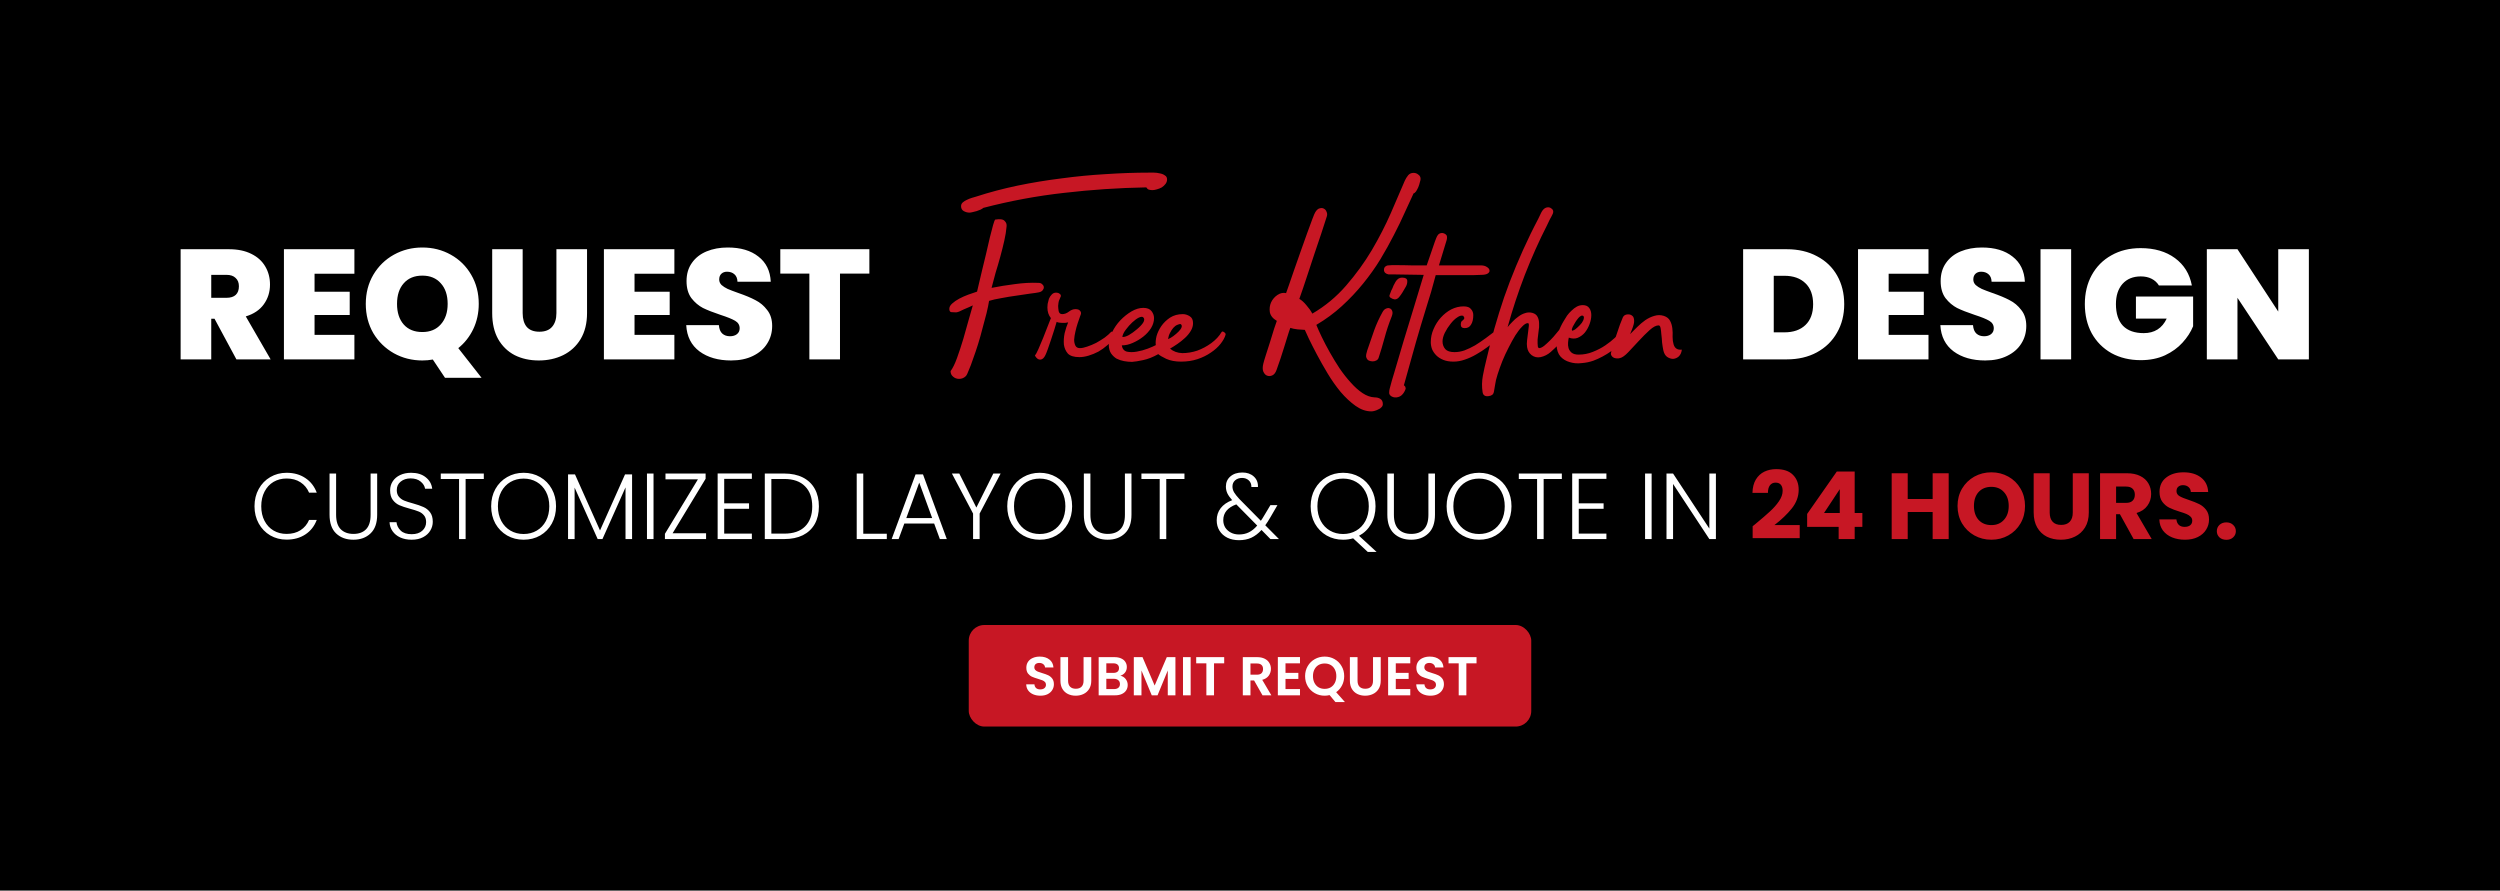 <svg xmlns="http://www.w3.org/2000/svg" fill="none" viewBox="0 0 320 114" height="114" width="320">
<rect fill="black" height="114" width="320"></rect>
<path fill="white" d="M30.26 46L27.46 40.8H27.04V46H23.12V31.9H29.3C30.433 31.9 31.393 32.1 32.18 32.5C32.967 32.887 33.56 33.427 33.96 34.12C34.36 34.8 34.56 35.567 34.56 36.42C34.56 37.38 34.293 38.227 33.76 38.96C33.24 39.68 32.473 40.193 31.46 40.5L34.64 46H30.26ZM27.04 38.12H28.98C29.513 38.12 29.913 37.993 30.18 37.74C30.447 37.487 30.58 37.12 30.58 36.64C30.58 36.187 30.44 35.833 30.16 35.58C29.893 35.313 29.5 35.18 28.98 35.18H27.04V38.12ZM40.263 35.04V37.34H44.763V40.32H40.263V42.86H45.363V46H36.343V31.9H45.363V35.04H40.263ZM56.96 48.36L55.4 46.02C54.96 46.1 54.513 46.14 54.06 46.14C52.74 46.14 51.526 45.833 50.42 45.22C49.313 44.593 48.433 43.733 47.78 42.64C47.14 41.533 46.82 40.287 46.82 38.9C46.82 37.513 47.14 36.273 47.78 35.18C48.433 34.073 49.313 33.213 50.42 32.6C51.526 31.987 52.74 31.68 54.06 31.68C55.393 31.68 56.606 31.987 57.7 32.6C58.806 33.213 59.68 34.073 60.32 35.18C60.96 36.273 61.28 37.513 61.28 38.9C61.28 40.06 61.046 41.133 60.58 42.12C60.113 43.093 59.473 43.907 58.66 44.56L61.64 48.36H56.96ZM50.82 38.9C50.82 40.007 51.106 40.887 51.68 41.54C52.253 42.18 53.046 42.5 54.06 42.5C55.06 42.5 55.846 42.173 56.42 41.52C57.006 40.867 57.3 39.993 57.3 38.9C57.3 37.78 57.006 36.9 56.42 36.26C55.846 35.607 55.06 35.28 54.06 35.28C53.046 35.28 52.253 35.607 51.68 36.26C51.106 36.9 50.82 37.78 50.82 38.9ZM66.901 31.9V40.08C66.901 40.84 67.075 41.427 67.421 41.84C67.781 42.253 68.321 42.46 69.041 42.46C69.761 42.46 70.301 42.253 70.661 41.84C71.035 41.413 71.221 40.827 71.221 40.08V31.9H75.141V40.08C75.141 41.373 74.868 42.48 74.321 43.4C73.775 44.307 73.028 44.993 72.081 45.46C71.148 45.913 70.108 46.14 68.961 46.14C67.815 46.14 66.788 45.913 65.881 45.46C64.988 44.993 64.281 44.307 63.761 43.4C63.255 42.493 63.001 41.387 63.001 40.08V31.9H66.901ZM81.22 35.04V37.34H85.72V40.32H81.22V42.86H86.32V46H77.3V31.9H86.32V35.04H81.22ZM93.577 46.14C91.937 46.14 90.59 45.753 89.537 44.98C88.483 44.193 87.917 43.073 87.837 41.62H92.017C92.057 42.113 92.203 42.473 92.457 42.7C92.71 42.927 93.037 43.04 93.437 43.04C93.797 43.04 94.09 42.953 94.317 42.78C94.557 42.593 94.677 42.34 94.677 42.02C94.677 41.607 94.483 41.287 94.097 41.06C93.71 40.833 93.083 40.58 92.217 40.3C91.297 39.993 90.55 39.7 89.977 39.42C89.417 39.127 88.923 38.707 88.497 38.16C88.083 37.6 87.877 36.873 87.877 35.98C87.877 35.073 88.103 34.3 88.557 33.66C89.01 33.007 89.637 32.513 90.437 32.18C91.237 31.847 92.143 31.68 93.157 31.68C94.797 31.68 96.103 32.067 97.077 32.84C98.063 33.6 98.59 34.673 98.657 36.06H94.397C94.383 35.633 94.25 35.313 93.997 35.1C93.757 34.887 93.443 34.78 93.057 34.78C92.763 34.78 92.523 34.867 92.337 35.04C92.15 35.213 92.057 35.46 92.057 35.78C92.057 36.047 92.157 36.28 92.357 36.48C92.57 36.667 92.83 36.833 93.137 36.98C93.443 37.113 93.897 37.287 94.497 37.5C95.39 37.807 96.123 38.113 96.697 38.42C97.283 38.713 97.783 39.133 98.197 39.68C98.623 40.213 98.837 40.893 98.837 41.72C98.837 42.56 98.623 43.313 98.197 43.98C97.783 44.647 97.177 45.173 96.377 45.56C95.59 45.947 94.657 46.14 93.577 46.14ZM111.279 31.9V35.02H107.519V46H103.599V35.02H99.879V31.9H111.279Z"></path>
<path fill="#C71724" d="M132.936 36.208C133.149 36.208 133.309 36.272 133.416 36.4C133.544 36.507 133.608 36.635 133.608 36.784C133.608 36.912 133.555 37.04 133.448 37.168C133.341 37.296 133.171 37.381 132.936 37.424C132.744 37.467 132.381 37.52 131.848 37.584C131.336 37.648 130.76 37.733 130.12 37.84C129.48 37.925 128.829 38.032 128.168 38.16C127.528 38.267 127.005 38.384 126.6 38.512C126.536 38.939 126.429 39.461 126.28 40.08C126.131 40.677 125.96 41.317 125.768 42C125.597 42.683 125.405 43.365 125.192 44.048C124.979 44.731 124.765 45.36 124.552 45.936C124.36 46.512 124.179 46.992 124.008 47.376C123.859 47.781 123.731 48.037 123.624 48.144C123.389 48.379 123.101 48.496 122.76 48.496C122.461 48.496 122.205 48.4 121.992 48.208C121.779 48.037 121.672 47.803 121.672 47.504C121.949 47.141 122.227 46.576 122.504 45.808C122.781 45.04 123.048 44.229 123.304 43.376C123.56 42.501 123.795 41.669 124.008 40.88C124.221 40.091 124.392 39.493 124.52 39.088C124.413 39.131 124.253 39.205 124.04 39.312C123.827 39.397 123.603 39.493 123.368 39.6C123.155 39.707 122.952 39.803 122.76 39.888C122.568 39.952 122.44 39.984 122.376 39.984C122.12 39.984 121.907 39.973 121.736 39.952C121.587 39.909 121.512 39.771 121.512 39.536C121.512 39.301 121.629 39.077 121.864 38.864C122.12 38.629 122.429 38.416 122.792 38.224C123.155 38.032 123.539 37.861 123.944 37.712C124.371 37.563 124.744 37.435 125.064 37.328C125.107 37.179 125.181 36.859 125.288 36.368C125.416 35.856 125.555 35.269 125.704 34.608C125.875 33.947 126.045 33.243 126.216 32.496C126.387 31.749 126.547 31.056 126.696 30.416C126.867 29.776 127.005 29.243 127.112 28.816C127.24 28.389 127.325 28.155 127.368 28.112C127.987 28.005 128.392 28.059 128.584 28.272C128.797 28.464 128.883 28.709 128.84 29.008C128.797 29.541 128.701 30.139 128.552 30.8C128.403 31.461 128.232 32.144 128.04 32.848C127.848 33.552 127.645 34.245 127.432 34.928C127.24 35.611 127.069 36.251 126.92 36.848C127.88 36.656 128.872 36.496 129.896 36.368C130.941 36.219 131.955 36.165 132.936 36.208ZM146.728 23.984C143.165 24.048 139.656 24.283 136.2 24.688C132.744 25.072 129.299 25.712 125.864 26.608C125.8 26.672 125.683 26.747 125.512 26.832C125.363 26.896 125.192 26.96 125 27.024C124.829 27.067 124.659 27.109 124.488 27.152C124.317 27.195 124.189 27.216 124.104 27.216C123.848 27.216 123.603 27.152 123.368 27.024C123.133 26.896 123.016 26.683 123.016 26.384C123.016 26.192 123.091 26.032 123.24 25.904C123.389 25.776 123.56 25.669 123.752 25.584C123.965 25.477 124.179 25.392 124.392 25.328C124.605 25.264 124.787 25.211 124.936 25.168C126.643 24.613 128.413 24.144 130.248 23.76C132.104 23.376 133.981 23.067 135.88 22.832C137.779 22.576 139.667 22.395 141.544 22.288C143.443 22.16 145.288 22.096 147.08 22.096C147.229 22.096 147.432 22.096 147.688 22.096C147.944 22.096 148.2 22.128 148.456 22.192C148.712 22.235 148.925 22.32 149.096 22.448C149.288 22.555 149.384 22.725 149.384 22.96C149.384 23.173 149.32 23.365 149.192 23.536C149.064 23.707 148.904 23.856 148.712 23.984C148.52 24.091 148.307 24.176 148.072 24.24C147.859 24.304 147.667 24.336 147.496 24.336C147.347 24.336 147.197 24.315 147.048 24.272C146.92 24.229 146.813 24.133 146.728 23.984ZM135.795 37.904C135.667 38.181 135.582 38.384 135.539 38.512C135.497 38.64 135.465 38.853 135.443 39.152C135.443 39.323 135.465 39.547 135.507 39.824C135.571 40.08 135.721 40.208 135.955 40.208C136.254 40.208 136.542 40.101 136.819 39.888C137.097 39.675 137.374 39.568 137.651 39.568C137.929 39.568 138.121 39.632 138.227 39.76C138.355 39.888 138.398 40.037 138.355 40.208C138.355 40.229 138.313 40.347 138.227 40.56C138.142 40.773 138.046 41.051 137.939 41.392C137.833 41.712 137.737 42.064 137.651 42.448C137.566 42.811 137.513 43.152 137.491 43.472C137.491 43.771 137.545 44.027 137.651 44.24C137.758 44.453 137.95 44.56 138.227 44.56C138.483 44.56 138.793 44.496 139.155 44.368C139.539 44.24 139.923 44.08 140.307 43.888C140.691 43.675 141.054 43.451 141.395 43.216C141.737 42.96 142.014 42.715 142.227 42.48C142.291 42.416 142.409 42.459 142.579 42.608C142.75 42.736 142.75 42.939 142.579 43.216C142.366 43.579 142.078 43.909 141.715 44.208C141.374 44.507 141.001 44.773 140.595 45.008C140.19 45.221 139.774 45.392 139.347 45.52C138.921 45.648 138.526 45.712 138.163 45.712C137.481 45.712 136.99 45.563 136.691 45.264C136.414 44.944 136.243 44.56 136.179 44.112C136.137 43.643 136.169 43.152 136.275 42.64C136.403 42.128 136.553 41.669 136.723 41.264C136.617 41.285 136.489 41.307 136.339 41.328C136.19 41.328 136.062 41.328 135.955 41.328C135.657 41.328 135.422 41.285 135.251 41.2C135.187 41.435 135.091 41.755 134.963 42.16C134.835 42.565 134.697 42.992 134.547 43.44C134.398 43.867 134.259 44.272 134.131 44.656C134.003 45.019 133.897 45.285 133.811 45.456C133.641 45.819 133.427 46.011 133.171 46.032C132.915 46.053 132.681 45.883 132.467 45.52C132.574 45.392 132.723 45.115 132.915 44.688C133.107 44.24 133.31 43.76 133.523 43.248C133.737 42.736 133.929 42.245 134.099 41.776C134.291 41.285 134.43 40.933 134.515 40.72C134.217 40.357 134.067 39.899 134.067 39.344C134.067 39.259 134.078 39.109 134.099 38.896C134.142 38.683 134.195 38.469 134.259 38.256C134.345 38.043 134.462 37.861 134.611 37.712C134.761 37.541 134.953 37.456 135.187 37.456C135.358 37.456 135.497 37.499 135.603 37.584C135.731 37.648 135.795 37.755 135.795 37.904ZM156.357 42.512C156.421 42.405 156.528 42.405 156.677 42.512C156.848 42.619 156.912 42.736 156.869 42.864C156.762 43.227 156.549 43.611 156.229 44.016C155.909 44.421 155.493 44.795 154.981 45.136C154.49 45.477 153.925 45.755 153.285 45.968C152.645 46.181 151.941 46.288 151.173 46.288C150.448 46.288 149.818 46.171 149.285 45.936C148.752 45.68 148.41 45.477 148.261 45.328C147.578 45.712 146.928 45.968 146.309 46.096C145.712 46.224 145.242 46.299 144.901 46.32C144.581 46.32 144.24 46.288 143.877 46.224C143.536 46.16 143.216 46.053 142.917 45.904C142.64 45.733 142.405 45.509 142.213 45.232C142.021 44.933 141.925 44.571 141.925 44.144C141.925 43.632 142.064 43.099 142.341 42.544C142.618 41.968 142.97 41.456 143.397 41.008C143.845 40.539 144.325 40.155 144.837 39.856C145.349 39.557 145.85 39.408 146.341 39.408C146.832 39.408 147.184 39.547 147.397 39.824C147.61 40.101 147.717 40.4 147.717 40.72C147.717 41.147 147.589 41.573 147.333 42C147.077 42.405 146.746 42.768 146.341 43.088C145.936 43.408 145.488 43.675 144.997 43.888C144.528 44.101 144.058 44.208 143.589 44.208C143.653 44.635 143.866 44.901 144.229 45.008C144.613 45.093 145.04 45.093 145.509 45.008C146 44.923 146.469 44.795 146.917 44.624C147.365 44.453 147.706 44.304 147.941 44.176C147.898 43.856 147.93 43.472 148.037 43.024C148.165 42.576 148.368 42.149 148.645 41.744C148.944 41.317 149.317 40.955 149.765 40.656C150.234 40.357 150.778 40.208 151.397 40.208C151.696 40.208 151.984 40.293 152.261 40.464C152.56 40.635 152.709 40.933 152.709 41.36C152.709 41.701 152.613 42.032 152.421 42.352C152.229 42.672 151.984 42.971 151.685 43.248C151.386 43.525 151.066 43.781 150.725 44.016C150.384 44.251 150.064 44.453 149.765 44.624C150.192 44.987 150.714 45.179 151.333 45.2C151.973 45.2 152.613 45.093 153.253 44.88C153.893 44.645 154.49 44.325 155.045 43.92C155.621 43.493 156.058 43.024 156.357 42.512ZM143.653 43.12C143.845 43.163 144.122 43.088 144.485 42.896C144.848 42.683 145.189 42.437 145.509 42.16C145.85 41.883 146.117 41.605 146.309 41.328C146.501 41.029 146.512 40.795 146.341 40.624C146.234 40.517 146.042 40.528 145.765 40.656C145.509 40.784 145.232 40.987 144.933 41.264C144.656 41.52 144.389 41.819 144.133 42.16C143.877 42.48 143.717 42.8 143.653 43.12ZM149.509 43.408C149.722 43.323 149.946 43.195 150.181 43.024C150.437 42.832 150.661 42.64 150.853 42.448C151.045 42.256 151.173 42.075 151.237 41.904C151.301 41.733 151.269 41.595 151.141 41.488C151.013 41.467 150.864 41.499 150.693 41.584C150.522 41.648 150.352 41.776 150.181 41.968C150.032 42.139 149.893 42.352 149.765 42.608C149.637 42.843 149.552 43.109 149.509 43.408ZM175.946 50.864C176.245 50.864 176.49 50.928 176.682 51.056C176.896 51.184 177.002 51.408 177.002 51.728C177.002 51.877 176.949 52.005 176.842 52.112C176.736 52.24 176.597 52.336 176.426 52.4C176.277 52.485 176.117 52.549 175.946 52.592C175.797 52.635 175.658 52.656 175.53 52.656C174.848 52.656 174.176 52.421 173.514 51.952C172.853 51.483 172.213 50.885 171.594 50.16C170.997 49.435 170.442 48.645 169.93 47.792C169.418 46.939 168.96 46.128 168.554 45.36C168.149 44.592 167.808 43.92 167.53 43.344C167.274 42.768 167.104 42.395 167.018 42.224C166.784 42.203 166.474 42.181 166.09 42.16C165.706 42.117 165.397 42.053 165.162 41.968C165.056 42.245 164.938 42.597 164.81 43.024C164.682 43.429 164.544 43.877 164.394 44.368C164.245 44.859 164.085 45.36 163.914 45.872C163.744 46.384 163.573 46.875 163.402 47.344C163.274 47.707 163.093 47.941 162.858 48.048C162.624 48.155 162.4 48.165 162.186 48.08C161.994 48.016 161.834 47.845 161.706 47.568C161.6 47.312 161.6 46.971 161.706 46.544C161.749 46.352 161.856 45.989 162.026 45.456C162.197 44.923 162.378 44.357 162.57 43.76C162.762 43.163 162.933 42.608 163.082 42.096C163.253 41.584 163.37 41.243 163.434 41.072C162.922 40.773 162.624 40.4 162.538 39.952C162.474 39.504 162.528 39.088 162.698 38.704C162.89 38.299 163.168 37.979 163.53 37.744C163.893 37.509 164.256 37.435 164.618 37.52C164.661 37.392 164.778 37.061 164.97 36.528C165.162 35.973 165.386 35.323 165.642 34.576C165.898 33.829 166.176 33.04 166.474 32.208C166.773 31.376 167.05 30.597 167.306 29.872C167.562 29.147 167.786 28.539 167.978 28.048C168.17 27.536 168.298 27.237 168.362 27.152C168.533 26.875 168.714 26.715 168.906 26.672C169.12 26.608 169.301 26.619 169.45 26.704C169.621 26.789 169.738 26.928 169.802 27.12C169.888 27.291 169.898 27.483 169.834 27.696C169.642 28.293 169.408 29.019 169.13 29.872C168.853 30.704 168.554 31.589 168.234 32.528C167.936 33.467 167.616 34.437 167.274 35.44C166.954 36.421 166.634 37.36 166.314 38.256C166.613 38.427 166.912 38.693 167.21 39.056C167.53 39.419 167.786 39.781 167.978 40.144C169.621 39.184 171.061 37.989 172.298 36.56C173.557 35.109 174.656 33.595 175.594 32.016C176.533 30.416 177.344 28.837 178.026 27.28C178.709 25.701 179.306 24.315 179.818 23.12C179.925 22.885 180.064 22.661 180.234 22.448C180.405 22.235 180.64 22.128 180.938 22.128C181.173 22.128 181.376 22.203 181.546 22.352C181.738 22.48 181.834 22.661 181.834 22.896C181.834 23.003 181.802 23.152 181.738 23.344C181.696 23.536 181.632 23.739 181.546 23.952C181.461 24.144 181.365 24.325 181.258 24.496C181.152 24.645 181.045 24.731 180.938 24.752C180.618 25.456 180.245 26.267 179.818 27.184C179.413 28.101 178.944 29.072 178.41 30.096C177.898 31.099 177.322 32.133 176.682 33.2C176.042 34.245 175.306 35.28 174.474 36.304C173.664 37.307 172.757 38.267 171.754 39.184C170.773 40.08 169.685 40.88 168.49 41.584C168.661 42.011 168.896 42.533 169.194 43.152C169.493 43.771 169.834 44.421 170.218 45.104C170.602 45.787 171.018 46.469 171.466 47.152C171.936 47.835 172.416 48.443 172.906 48.976C173.397 49.531 173.898 49.979 174.41 50.32C174.922 50.661 175.434 50.843 175.946 50.864ZM176.96 39.952C177.088 39.717 177.237 39.568 177.408 39.504C177.6 39.419 177.76 39.408 177.888 39.472C178.037 39.515 178.144 39.632 178.208 39.824C178.272 39.995 178.25 40.219 178.144 40.496C177.781 41.392 177.472 42.32 177.216 43.28C176.96 44.219 176.714 45.04 176.48 45.744C176.437 45.915 176.341 46.043 176.192 46.128C176.042 46.213 175.882 46.256 175.712 46.256C175.541 46.256 175.381 46.224 175.232 46.16C175.082 46.096 174.976 45.979 174.912 45.808C174.848 45.68 174.837 45.52 174.88 45.328C174.922 45.136 174.965 44.976 175.008 44.848C175.349 43.888 175.648 43.024 175.904 42.256C176.181 41.488 176.533 40.72 176.96 39.952ZM179.456 35.536C179.882 35.536 180.106 35.664 180.128 35.92C180.149 36.176 180.096 36.421 179.968 36.656C179.626 37.275 179.349 37.712 179.136 37.968C178.944 38.224 178.73 38.341 178.496 38.32C178.346 38.299 178.186 38.235 178.016 38.128C177.845 38.021 177.802 37.883 177.888 37.712C177.973 37.499 178.037 37.328 178.08 37.2C178.144 37.072 178.197 36.965 178.24 36.88C178.282 36.773 178.325 36.667 178.368 36.56C178.432 36.432 178.517 36.272 178.624 36.08C178.837 35.717 179.114 35.536 179.456 35.536ZM189.531 33.968C189.851 33.968 190.107 34.032 190.299 34.16C190.512 34.288 190.63 34.427 190.651 34.576C190.694 34.725 190.63 34.864 190.459 34.992C190.288 35.12 189.979 35.184 189.531 35.184C189.424 35.184 189.126 35.195 188.635 35.216C188.144 35.216 187.59 35.216 186.971 35.216C186.374 35.216 185.766 35.216 185.147 35.216C184.55 35.216 184.091 35.216 183.771 35.216C183.408 36.624 182.992 38.053 182.523 39.504C182.075 40.955 181.648 42.384 181.243 43.792L179.739 49.168C179.696 49.275 179.686 49.328 179.707 49.328C179.75 49.349 179.803 49.403 179.867 49.488C179.931 49.616 179.942 49.733 179.899 49.84C179.792 50.117 179.654 50.341 179.483 50.512C179.312 50.704 179.078 50.821 178.779 50.864C178.608 50.885 178.459 50.875 178.331 50.832C178.182 50.789 178.054 50.715 177.947 50.608C177.84 50.48 177.798 50.341 177.819 50.192C177.819 50.043 177.84 49.893 177.883 49.744C177.968 49.424 178.054 49.104 178.139 48.784C178.224 48.464 178.32 48.144 178.427 47.824L179.675 43.6C180.102 42.192 180.528 40.795 180.955 39.408C181.382 38 181.808 36.592 182.235 35.184C181.574 35.184 180.902 35.173 180.219 35.152C179.558 35.131 178.886 35.12 178.203 35.12C178.032 35.12 177.872 35.12 177.723 35.12C177.574 35.099 177.435 35.035 177.307 34.928C177.2 34.821 177.147 34.693 177.147 34.544C177.147 34.373 177.2 34.235 177.307 34.128C177.435 34.021 177.574 33.968 177.723 33.968C177.872 33.947 178.032 33.936 178.203 33.936C179.248 33.936 180.059 33.947 180.635 33.968C181.232 33.968 181.68 33.968 181.979 33.968H182.619L183.675 30.896C183.718 30.768 183.771 30.629 183.835 30.48C183.899 30.309 183.974 30.171 184.059 30.064C184.166 29.936 184.294 29.861 184.443 29.84C184.592 29.797 184.763 29.829 184.955 29.936C185.126 30.043 185.211 30.16 185.211 30.288C185.232 30.395 185.222 30.533 185.179 30.704L184.187 33.968C184.614 33.968 185.094 33.968 185.627 33.968C186.182 33.968 186.715 33.968 187.227 33.968C187.739 33.968 188.198 33.968 188.603 33.968C189.03 33.968 189.339 33.968 189.531 33.968ZM191.62 42.192C191.663 42.149 191.737 42.107 191.844 42.064C191.951 42 192.057 41.957 192.164 41.936C192.271 41.915 192.367 41.925 192.452 41.968C192.537 41.989 192.58 42.075 192.58 42.224C192.58 42.309 192.484 42.48 192.292 42.736C192.1 42.971 191.833 43.237 191.492 43.536C191.172 43.835 190.788 44.144 190.34 44.464C189.913 44.784 189.455 45.083 188.964 45.36C188.495 45.637 188.004 45.861 187.492 46.032C187.001 46.203 186.521 46.288 186.052 46.288C185.54 46.288 185.103 46.213 184.74 46.064C184.377 45.915 184.079 45.723 183.844 45.488C183.609 45.253 183.428 44.987 183.3 44.688C183.193 44.389 183.14 44.091 183.14 43.792C183.14 43.216 183.257 42.661 183.492 42.128C183.727 41.573 184.036 41.083 184.42 40.656C184.825 40.208 185.273 39.856 185.764 39.6C186.276 39.344 186.799 39.216 187.332 39.216C187.801 39.216 188.121 39.333 188.292 39.568C188.484 39.781 188.58 40.037 188.58 40.336C188.58 40.848 188.484 41.253 188.292 41.552C188.121 41.851 187.855 42 187.492 42C187.151 42 186.98 41.851 186.98 41.552C186.98 41.36 187.012 41.221 187.076 41.136C187.161 41.051 187.236 40.987 187.3 40.944C187.364 40.88 187.407 40.816 187.428 40.752C187.449 40.688 187.407 40.581 187.3 40.432C187.087 40.347 186.831 40.411 186.532 40.624C186.233 40.816 185.945 41.093 185.668 41.456C185.391 41.797 185.145 42.181 184.932 42.608C184.74 43.013 184.644 43.376 184.644 43.696C184.644 44.08 184.761 44.411 184.996 44.688C185.231 44.944 185.625 45.072 186.18 45.072C186.607 45.072 187.033 44.997 187.46 44.848C187.908 44.677 188.356 44.464 188.804 44.208C189.252 43.931 189.711 43.621 190.18 43.28C190.649 42.939 191.129 42.576 191.62 42.192ZM200.62 41.712C200.748 41.819 200.78 41.979 200.716 42.192C200.673 42.405 200.577 42.629 200.428 42.864C200.3 43.099 200.14 43.323 199.948 43.536C199.777 43.749 199.649 43.909 199.564 44.016C199.244 44.357 198.892 44.699 198.508 45.04C198.124 45.381 197.686 45.605 197.196 45.712C196.769 45.797 196.385 45.712 196.044 45.456C195.724 45.2 195.532 44.859 195.468 44.432C195.425 44.176 195.425 43.877 195.468 43.536C195.51 43.173 195.553 42.832 195.596 42.512C195.638 42.192 195.67 41.925 195.692 41.712C195.713 41.477 195.67 41.36 195.564 41.36C195.35 41.36 195.105 41.509 194.828 41.808C194.55 42.085 194.262 42.459 193.964 42.928C193.686 43.376 193.398 43.899 193.1 44.496C192.801 45.072 192.534 45.648 192.299 46.224C192.065 46.821 191.862 47.387 191.692 47.92C191.521 48.453 191.414 48.901 191.372 49.264C191.329 49.584 191.276 49.893 191.212 50.192C191.148 50.491 190.924 50.661 190.54 50.704C190.091 50.768 189.835 50.597 189.771 50.192C189.665 49.509 189.675 48.816 189.803 48.112C189.931 47.429 190.081 46.747 190.252 46.064C190.87 43.376 191.628 40.709 192.524 38.064C193.441 35.419 194.572 32.709 195.916 29.936C196.086 29.616 196.246 29.296 196.396 28.976C196.566 28.635 196.737 28.304 196.908 27.984C197.014 27.771 197.142 27.504 197.292 27.184C197.462 26.864 197.665 26.661 197.9 26.576C198.177 26.491 198.412 26.533 198.604 26.704C198.817 26.853 198.87 27.067 198.764 27.344C198.657 27.579 198.529 27.824 198.38 28.08C198.252 28.336 198.134 28.581 198.028 28.816C197.004 30.821 196.054 32.944 195.18 35.184C194.326 37.403 193.59 39.632 192.972 41.872C193.142 41.659 193.345 41.435 193.58 41.2C193.814 40.944 194.07 40.72 194.348 40.528C194.625 40.315 194.913 40.165 195.212 40.08C195.51 39.973 195.82 39.963 196.14 40.048C196.46 40.133 196.684 40.304 196.812 40.56C196.94 40.816 197.004 41.104 197.004 41.424C197.025 41.723 197.004 42.043 196.94 42.384C196.897 42.704 196.865 42.971 196.844 43.184C196.844 43.227 196.833 43.323 196.812 43.472C196.812 43.621 196.812 43.781 196.812 43.952C196.812 44.101 196.822 44.24 196.844 44.368C196.886 44.496 196.94 44.56 197.004 44.56C197.174 44.56 197.388 44.464 197.644 44.272C197.9 44.059 198.166 43.813 198.444 43.536C198.721 43.259 198.977 42.971 199.212 42.672C199.468 42.373 199.681 42.117 199.852 41.904C200.022 41.691 200.15 41.573 200.236 41.552C200.321 41.531 200.449 41.584 200.62 41.712ZM207.399 42.448C207.442 42.384 207.484 42.373 207.527 42.416C207.591 42.459 207.644 42.523 207.687 42.608C207.751 42.693 207.794 42.789 207.815 42.896C207.836 43.003 207.826 43.099 207.783 43.184C207.484 43.824 206.972 44.411 206.247 44.944C205.522 45.456 204.764 45.861 203.975 46.16C203.506 46.331 202.994 46.437 202.439 46.48C201.906 46.544 201.404 46.501 200.935 46.352C200.466 46.224 200.071 45.989 199.751 45.648C199.431 45.285 199.26 44.784 199.239 44.144C199.218 43.611 199.292 43.077 199.463 42.544C199.655 42.011 199.89 41.52 200.167 41.072C200.295 40.859 200.434 40.635 200.583 40.4C200.754 40.165 200.946 39.952 201.159 39.76C201.372 39.547 201.596 39.376 201.831 39.248C202.066 39.12 202.322 39.056 202.599 39.056C202.983 39.056 203.26 39.184 203.431 39.44C203.602 39.675 203.687 39.973 203.687 40.336C203.687 40.699 203.612 41.083 203.463 41.488C203.314 41.893 203.111 42.256 202.855 42.576C202.599 42.875 202.29 43.099 201.927 43.248C201.586 43.376 201.212 43.365 200.807 43.216C200.764 43.387 200.732 43.6 200.711 43.856C200.69 44.091 200.711 44.325 200.775 44.56C200.839 44.773 200.967 44.965 201.159 45.136C201.372 45.307 201.671 45.392 202.055 45.392C202.695 45.392 203.303 45.275 203.879 45.04C204.476 44.805 205.01 44.528 205.479 44.208C205.948 43.888 206.354 43.568 206.695 43.248C207.036 42.907 207.271 42.64 207.399 42.448ZM201.319 41.808C201.298 41.851 201.276 41.904 201.255 41.968C201.234 42.032 201.212 42.096 201.191 42.16C201.191 42.224 201.202 42.277 201.223 42.32C201.244 42.341 201.298 42.331 201.383 42.288C201.554 42.224 201.735 42.096 201.927 41.904C202.14 41.712 202.322 41.52 202.471 41.328C202.62 41.115 202.706 40.923 202.727 40.752C202.77 40.56 202.716 40.443 202.567 40.4C202.46 40.379 202.343 40.421 202.215 40.528C202.108 40.613 202.002 40.731 201.895 40.88C201.788 41.008 201.682 41.168 201.575 41.36C201.468 41.531 201.383 41.68 201.319 41.808ZM215.276 44.752C215.234 45.115 215.106 45.403 214.892 45.616C214.679 45.808 214.434 45.915 214.156 45.936C213.9 45.936 213.644 45.851 213.388 45.68C213.154 45.509 212.994 45.232 212.908 44.848C212.844 44.549 212.791 44.219 212.748 43.856C212.727 43.472 212.695 43.12 212.652 42.8C212.631 42.48 212.599 42.213 212.556 42C212.514 41.765 212.428 41.648 212.3 41.648C211.98 41.648 211.596 41.851 211.148 42.256C210.7 42.661 210.242 43.12 209.772 43.632C209.303 44.144 208.855 44.624 208.428 45.072C208.002 45.52 207.639 45.776 207.34 45.84C207.106 45.904 206.86 45.893 206.604 45.808C206.37 45.701 206.231 45.531 206.188 45.296C206.188 45.211 206.252 44.955 206.38 44.528C206.508 44.08 206.658 43.6 206.828 43.088C206.999 42.555 207.17 42.053 207.34 41.584C207.532 41.093 207.66 40.773 207.724 40.624C207.831 40.389 208.034 40.261 208.332 40.24C208.631 40.219 208.866 40.315 209.036 40.528C209.143 40.699 209.186 40.933 209.164 41.232C209.143 41.509 208.972 42.021 208.652 42.768C208.93 42.491 209.228 42.192 209.548 41.872C209.89 41.531 210.242 41.232 210.604 40.976C210.988 40.72 211.372 40.539 211.756 40.432C212.162 40.304 212.567 40.304 212.972 40.432C213.356 40.56 213.623 40.773 213.772 41.072C213.922 41.349 214.018 41.669 214.06 42.032C214.103 42.373 214.114 42.736 214.092 43.12C214.092 43.483 214.135 43.803 214.22 44.08C214.37 44.592 214.722 44.816 215.276 44.752Z"></path>
<path fill="white" d="M228.7 31.9C230.18 31.9 231.473 32.2 232.58 32.8C233.7 33.387 234.56 34.213 235.16 35.28C235.76 36.347 236.06 37.567 236.06 38.94C236.06 40.3 235.753 41.513 235.14 42.58C234.54 43.647 233.68 44.487 232.56 45.1C231.453 45.7 230.167 46 228.7 46H223.12V31.9H228.7ZM228.4 42.54C229.547 42.54 230.447 42.227 231.1 41.6C231.753 40.973 232.08 40.087 232.08 38.94C232.08 37.78 231.753 36.887 231.1 36.26C230.447 35.62 229.547 35.3 228.4 35.3H227.04V42.54H228.4ZM241.747 35.04V37.34H246.247V40.32H241.747V42.86H246.847V46H237.827V31.9H246.847V35.04H241.747ZM254.104 46.14C252.464 46.14 251.117 45.753 250.064 44.98C249.011 44.193 248.444 43.073 248.364 41.62H252.544C252.584 42.113 252.731 42.473 252.984 42.7C253.237 42.927 253.564 43.04 253.964 43.04C254.324 43.04 254.617 42.953 254.844 42.78C255.084 42.593 255.204 42.34 255.204 42.02C255.204 41.607 255.011 41.287 254.624 41.06C254.237 40.833 253.611 40.58 252.744 40.3C251.824 39.993 251.077 39.7 250.504 39.42C249.944 39.127 249.451 38.707 249.024 38.16C248.611 37.6 248.404 36.873 248.404 35.98C248.404 35.073 248.631 34.3 249.084 33.66C249.537 33.007 250.164 32.513 250.964 32.18C251.764 31.847 252.671 31.68 253.684 31.68C255.324 31.68 256.631 32.067 257.604 32.84C258.591 33.6 259.117 34.673 259.184 36.06H254.924C254.911 35.633 254.777 35.313 254.524 35.1C254.284 34.887 253.971 34.78 253.584 34.78C253.291 34.78 253.051 34.867 252.864 35.04C252.677 35.213 252.584 35.46 252.584 35.78C252.584 36.047 252.684 36.28 252.884 36.48C253.097 36.667 253.357 36.833 253.664 36.98C253.971 37.113 254.424 37.287 255.024 37.5C255.917 37.807 256.651 38.113 257.224 38.42C257.811 38.713 258.311 39.133 258.724 39.68C259.151 40.213 259.364 40.893 259.364 41.72C259.364 42.56 259.151 43.313 258.724 43.98C258.311 44.647 257.704 45.173 256.904 45.56C256.117 45.947 255.184 46.14 254.104 46.14ZM265.106 31.9V46H261.186V31.9H265.106ZM276.339 36.54C276.112 36.167 275.799 35.88 275.399 35.68C275.012 35.48 274.552 35.38 274.019 35.38C273.032 35.38 272.252 35.7 271.679 36.34C271.119 36.98 270.839 37.84 270.839 38.92C270.839 40.133 271.139 41.06 271.739 41.7C272.352 42.327 273.239 42.64 274.399 42.64C275.772 42.64 276.752 42.02 277.339 40.78H273.399V37.96H280.719V41.76C280.412 42.507 279.959 43.207 279.359 43.86C278.772 44.513 278.025 45.053 277.119 45.48C276.212 45.893 275.179 46.1 274.019 46.1C272.605 46.1 271.352 45.8 270.259 45.2C269.179 44.587 268.339 43.74 267.739 42.66C267.152 41.567 266.859 40.32 266.859 38.92C266.859 37.533 267.152 36.3 267.739 35.22C268.339 34.127 269.179 33.28 270.259 32.68C271.339 32.067 272.585 31.76 273.999 31.76C275.772 31.76 277.239 32.187 278.399 33.04C279.559 33.893 280.279 35.06 280.559 36.54H276.339ZM295.535 46H291.615L286.395 38.12V46H282.475V31.9H286.395L291.615 39.88V31.9H295.535V46Z"></path>
<path fill="white" d="M32.576 64.8C32.576 63.976 32.756 63.24 33.116 62.592C33.476 61.936 33.968 61.428 34.592 61.068C35.216 60.7 35.912 60.516 36.68 60.516C37.616 60.516 38.416 60.74 39.08 61.188C39.752 61.628 40.24 62.252 40.544 63.06H39.56C39.32 62.492 38.952 62.048 38.456 61.728C37.968 61.408 37.376 61.248 36.68 61.248C36.064 61.248 35.508 61.392 35.012 61.68C34.524 61.968 34.14 62.384 33.86 62.928C33.58 63.464 33.44 64.088 33.44 64.8C33.44 65.512 33.58 66.136 33.86 66.672C34.14 67.208 34.524 67.62 35.012 67.908C35.508 68.196 36.064 68.34 36.68 68.34C37.376 68.34 37.968 68.184 38.456 67.872C38.952 67.552 39.32 67.112 39.56 66.552H40.544C40.24 67.352 39.752 67.972 39.08 68.412C38.408 68.852 37.608 69.072 36.68 69.072C35.912 69.072 35.216 68.892 34.592 68.532C33.968 68.164 33.476 67.656 33.116 67.008C32.756 66.36 32.576 65.624 32.576 64.8ZM43.022 60.612V65.892C43.022 66.724 43.218 67.34 43.61 67.74C44.01 68.14 44.554 68.34 45.242 68.34C45.93 68.34 46.466 68.144 46.85 67.752C47.242 67.352 47.438 66.732 47.438 65.892V60.612H48.278V65.88C48.278 66.944 47.994 67.744 47.426 68.28C46.866 68.816 46.134 69.084 45.23 69.084C44.326 69.084 43.59 68.816 43.022 68.28C42.462 67.744 42.182 66.944 42.182 65.88V60.612H43.022ZM52.695 69.084C52.143 69.084 51.655 68.988 51.231 68.796C50.815 68.604 50.487 68.336 50.247 67.992C50.007 67.648 49.879 67.264 49.863 66.84H50.751C50.791 67.248 50.971 67.608 51.291 67.92C51.611 68.224 52.079 68.376 52.695 68.376C53.263 68.376 53.711 68.232 54.039 67.944C54.375 67.648 54.543 67.276 54.543 66.828C54.543 66.468 54.451 66.18 54.267 65.964C54.083 65.74 53.855 65.576 53.583 65.472C53.311 65.36 52.935 65.24 52.455 65.112C51.895 64.96 51.451 64.812 51.123 64.668C50.795 64.524 50.515 64.3 50.283 63.996C50.051 63.692 49.935 63.28 49.935 62.76C49.935 62.328 50.047 61.944 50.271 61.608C50.495 61.264 50.811 60.996 51.219 60.804C51.627 60.612 52.095 60.516 52.623 60.516C53.399 60.516 54.023 60.708 54.495 61.092C54.975 61.468 55.251 61.956 55.323 62.556H54.411C54.355 62.212 54.167 61.908 53.847 61.644C53.527 61.372 53.095 61.236 52.551 61.236C52.047 61.236 51.627 61.372 51.291 61.644C50.955 61.908 50.787 62.272 50.787 62.736C50.787 63.088 50.879 63.372 51.063 63.588C51.247 63.804 51.475 63.968 51.747 64.08C52.027 64.192 52.403 64.312 52.875 64.44C53.419 64.592 53.859 64.744 54.195 64.896C54.531 65.04 54.815 65.264 55.047 65.568C55.279 65.872 55.395 66.28 55.395 66.792C55.395 67.184 55.291 67.556 55.083 67.908C54.875 68.26 54.567 68.544 54.159 68.76C53.751 68.976 53.263 69.084 52.695 69.084ZM61.927 60.612V61.308H59.599V69H58.759V61.308H56.419V60.612H61.927ZM67.021 69.084C66.245 69.084 65.541 68.904 64.909 68.544C64.277 68.176 63.777 67.668 63.409 67.02C63.049 66.364 62.869 65.624 62.869 64.8C62.869 63.976 63.049 63.24 63.409 62.592C63.777 61.936 64.277 61.428 64.909 61.068C65.541 60.7 66.245 60.516 67.021 60.516C67.805 60.516 68.513 60.7 69.145 61.068C69.777 61.428 70.273 61.936 70.633 62.592C70.993 63.24 71.173 63.976 71.173 64.8C71.173 65.624 70.993 66.364 70.633 67.02C70.273 67.668 69.777 68.176 69.145 68.544C68.513 68.904 67.805 69.084 67.021 69.084ZM67.021 68.352C67.645 68.352 68.205 68.208 68.701 67.92C69.197 67.632 69.589 67.22 69.877 66.684C70.165 66.14 70.309 65.512 70.309 64.8C70.309 64.088 70.165 63.464 69.877 62.928C69.589 62.392 69.197 61.98 68.701 61.692C68.205 61.404 67.645 61.26 67.021 61.26C66.397 61.26 65.837 61.404 65.341 61.692C64.845 61.98 64.453 62.392 64.165 62.928C63.877 63.464 63.733 64.088 63.733 64.8C63.733 65.512 63.877 66.14 64.165 66.684C64.453 67.22 64.845 67.632 65.341 67.92C65.837 68.208 66.397 68.352 67.021 68.352ZM80.906 60.72V69H80.066V62.388L77.114 69H76.502L73.55 62.412V69H72.71V60.72H73.598L76.802 67.896L80.006 60.72H80.906ZM83.652 60.612V69H82.812V60.612H83.652ZM86.094 68.256H90.378V69H85.11V68.328L89.334 61.356H85.182V60.612H90.318V61.284L86.094 68.256ZM92.698 61.296V64.428H95.878V65.124H92.698V68.304H96.238V69H91.858V60.6H96.238V61.296H92.698ZM100.378 60.612C101.306 60.612 102.102 60.78 102.766 61.116C103.43 61.452 103.938 61.936 104.29 62.568C104.642 63.2 104.818 63.952 104.818 64.824C104.818 65.688 104.642 66.436 104.29 67.068C103.938 67.692 103.43 68.172 102.766 68.508C102.102 68.836 101.306 69 100.378 69H97.894V60.612H100.378ZM100.378 68.304C101.546 68.304 102.434 68 103.042 67.392C103.658 66.776 103.966 65.92 103.966 64.824C103.966 63.72 103.658 62.86 103.042 62.244C102.434 61.62 101.546 61.308 100.378 61.308H98.734V68.304H100.378ZM110.499 68.316H113.511V69H109.659V60.612H110.499V68.316ZM119.57 67.008H115.754L115.022 69H114.134L117.194 60.72H118.142L121.19 69H120.302L119.57 67.008ZM119.318 66.312L117.662 61.776L116.006 66.312H119.318ZM128.082 60.612L125.394 65.736V69H124.554V65.736L121.842 60.612H122.79L124.974 64.968L127.146 60.612H128.082ZM133.08 69.084C132.304 69.084 131.6 68.904 130.968 68.544C130.336 68.176 129.836 67.668 129.468 67.02C129.108 66.364 128.928 65.624 128.928 64.8C128.928 63.976 129.108 63.24 129.468 62.592C129.836 61.936 130.336 61.428 130.968 61.068C131.6 60.7 132.304 60.516 133.08 60.516C133.864 60.516 134.572 60.7 135.204 61.068C135.836 61.428 136.332 61.936 136.692 62.592C137.052 63.24 137.232 63.976 137.232 64.8C137.232 65.624 137.052 66.364 136.692 67.02C136.332 67.668 135.836 68.176 135.204 68.544C134.572 68.904 133.864 69.084 133.08 69.084ZM133.08 68.352C133.704 68.352 134.264 68.208 134.76 67.92C135.256 67.632 135.648 67.22 135.936 66.684C136.224 66.14 136.368 65.512 136.368 64.8C136.368 64.088 136.224 63.464 135.936 62.928C135.648 62.392 135.256 61.98 134.76 61.692C134.264 61.404 133.704 61.26 133.08 61.26C132.456 61.26 131.896 61.404 131.4 61.692C130.904 61.98 130.512 62.392 130.224 62.928C129.936 63.464 129.792 64.088 129.792 64.8C129.792 65.512 129.936 66.14 130.224 66.684C130.512 67.22 130.904 67.632 131.4 67.92C131.896 68.208 132.456 68.352 133.08 68.352ZM139.573 60.612V65.892C139.573 66.724 139.769 67.34 140.161 67.74C140.561 68.14 141.105 68.34 141.793 68.34C142.481 68.34 143.017 68.144 143.401 67.752C143.793 67.352 143.989 66.732 143.989 65.892V60.612H144.829V65.88C144.829 66.944 144.545 67.744 143.977 68.28C143.417 68.816 142.685 69.084 141.781 69.084C140.877 69.084 140.141 68.816 139.573 68.28C139.013 67.744 138.733 66.944 138.733 65.88V60.612H139.573ZM151.61 60.612V61.308H149.282V69H148.442V61.308H146.102V60.612H151.61ZM162.614 69L161.474 67.836C161.066 68.284 160.63 68.616 160.166 68.832C159.702 69.04 159.178 69.144 158.594 69.144C158.034 69.144 157.538 69.04 157.106 68.832C156.674 68.616 156.338 68.316 156.098 67.932C155.858 67.548 155.738 67.104 155.738 66.6C155.738 66.008 155.906 65.492 156.242 65.052C156.578 64.612 157.07 64.268 157.718 64.02C157.438 63.708 157.234 63.42 157.106 63.156C156.978 62.884 156.914 62.592 156.914 62.28C156.914 61.744 157.106 61.312 157.49 60.984C157.874 60.648 158.386 60.48 159.026 60.48C159.626 60.48 160.114 60.652 160.49 60.996C160.866 61.34 161.042 61.788 161.018 62.34H160.178C160.186 61.98 160.074 61.696 159.842 61.488C159.618 61.28 159.334 61.176 158.99 61.176C158.622 61.176 158.322 61.28 158.09 61.488C157.866 61.688 157.754 61.948 157.754 62.268C157.754 62.524 157.822 62.772 157.958 63.012C158.102 63.252 158.326 63.536 158.63 63.864L161.39 66.66C161.502 66.508 161.654 66.268 161.846 65.94L162.614 64.656H163.514L162.602 66.228C162.386 66.604 162.17 66.94 161.954 67.236L163.706 69H162.614ZM158.594 68.412C159.066 68.412 159.486 68.32 159.854 68.136C160.23 67.952 160.586 67.664 160.922 67.272L158.246 64.56C157.134 64.968 156.578 65.64 156.578 66.576C156.578 66.928 156.662 67.244 156.83 67.524C157.006 67.796 157.246 68.012 157.55 68.172C157.854 68.332 158.202 68.412 158.594 68.412ZM175.072 70.644L173.2 68.904C172.792 69.024 172.364 69.084 171.916 69.084C171.14 69.084 170.436 68.904 169.804 68.544C169.172 68.176 168.672 67.668 168.304 67.02C167.944 66.364 167.764 65.624 167.764 64.8C167.764 63.976 167.944 63.24 168.304 62.592C168.672 61.936 169.172 61.428 169.804 61.068C170.436 60.7 171.14 60.516 171.916 60.516C172.7 60.516 173.408 60.7 174.04 61.068C174.672 61.428 175.168 61.936 175.528 62.592C175.888 63.24 176.068 63.976 176.068 64.8C176.068 65.648 175.88 66.404 175.504 67.068C175.128 67.724 174.612 68.228 173.956 68.58L176.2 70.644H175.072ZM168.628 64.8C168.628 65.512 168.772 66.14 169.06 66.684C169.348 67.22 169.74 67.632 170.236 67.92C170.732 68.208 171.292 68.352 171.916 68.352C172.54 68.352 173.1 68.208 173.596 67.92C174.092 67.632 174.484 67.22 174.772 66.684C175.06 66.14 175.204 65.512 175.204 64.8C175.204 64.088 175.06 63.464 174.772 62.928C174.484 62.392 174.092 61.98 173.596 61.692C173.1 61.404 172.54 61.26 171.916 61.26C171.292 61.26 170.732 61.404 170.236 61.692C169.74 61.98 169.348 62.392 169.06 62.928C168.772 63.464 168.628 64.088 168.628 64.8ZM178.42 60.612V65.892C178.42 66.724 178.616 67.34 179.008 67.74C179.408 68.14 179.952 68.34 180.64 68.34C181.328 68.34 181.864 68.144 182.248 67.752C182.64 67.352 182.836 66.732 182.836 65.892V60.612H183.676V65.88C183.676 66.944 183.392 67.744 182.824 68.28C182.264 68.816 181.532 69.084 180.628 69.084C179.724 69.084 178.988 68.816 178.42 68.28C177.86 67.744 177.58 66.944 177.58 65.88V60.612H178.42ZM189.318 69.084C188.542 69.084 187.838 68.904 187.206 68.544C186.574 68.176 186.074 67.668 185.706 67.02C185.346 66.364 185.166 65.624 185.166 64.8C185.166 63.976 185.346 63.24 185.706 62.592C186.074 61.936 186.574 61.428 187.206 61.068C187.838 60.7 188.542 60.516 189.318 60.516C190.102 60.516 190.81 60.7 191.442 61.068C192.074 61.428 192.57 61.936 192.93 62.592C193.29 63.24 193.47 63.976 193.47 64.8C193.47 65.624 193.29 66.364 192.93 67.02C192.57 67.668 192.074 68.176 191.442 68.544C190.81 68.904 190.102 69.084 189.318 69.084ZM189.318 68.352C189.942 68.352 190.502 68.208 190.998 67.92C191.494 67.632 191.886 67.22 192.174 66.684C192.462 66.14 192.606 65.512 192.606 64.8C192.606 64.088 192.462 63.464 192.174 62.928C191.886 62.392 191.494 61.98 190.998 61.692C190.502 61.404 189.942 61.26 189.318 61.26C188.694 61.26 188.134 61.404 187.638 61.692C187.142 61.98 186.75 62.392 186.462 62.928C186.174 63.464 186.03 64.088 186.03 64.8C186.03 65.512 186.174 66.14 186.462 66.684C186.75 67.22 187.142 67.632 187.638 67.92C188.134 68.208 188.694 68.352 189.318 68.352ZM199.915 60.612V61.308H197.587V69H196.747V61.308H194.407V60.612H199.915ZM202.081 61.296V64.428H205.261V65.124H202.081V68.304H205.621V69H201.241V60.6H205.621V61.296H202.081ZM211.409 60.612V69H210.569V60.612H211.409ZM219.636 69H218.796L214.152 61.944V69H213.312V60.612H214.152L218.796 67.656V60.612H219.636V69Z"></path>
<path fill="#C71724" d="M224.339 67.356C224.611 67.14 224.735 67.04 224.711 67.056C225.495 66.408 226.111 65.876 226.559 65.46C227.015 65.044 227.399 64.608 227.711 64.152C228.023 63.696 228.179 63.252 228.179 62.82C228.179 62.492 228.103 62.236 227.951 62.052C227.799 61.868 227.571 61.776 227.267 61.776C226.963 61.776 226.723 61.892 226.547 62.124C226.379 62.348 226.295 62.668 226.295 63.084H224.315C224.331 62.404 224.475 61.836 224.747 61.38C225.027 60.924 225.391 60.588 225.839 60.372C226.295 60.156 226.799 60.048 227.351 60.048C228.303 60.048 229.019 60.292 229.499 60.78C229.987 61.268 230.231 61.904 230.231 62.688C230.231 63.544 229.939 64.34 229.355 65.076C228.771 65.804 228.027 66.516 227.123 67.212H230.363V68.88H224.339V67.356ZM231.315 67.44V65.784L235.107 60.36H237.399V65.664H238.383V67.44H237.399V69H235.347V67.44H231.315ZM235.491 62.616L233.475 65.664H235.491V62.616ZM249.431 60.576V69H247.379V65.532H244.187V69H242.135V60.576H244.187V63.876H247.379V60.576H249.431ZM254.896 69.084C254.104 69.084 253.376 68.9 252.712 68.532C252.056 68.164 251.532 67.652 251.14 66.996C250.756 66.332 250.564 65.588 250.564 64.764C250.564 63.94 250.756 63.2 251.14 62.544C251.532 61.888 252.056 61.376 252.712 61.008C253.376 60.64 254.104 60.456 254.896 60.456C255.688 60.456 256.412 60.64 257.068 61.008C257.732 61.376 258.252 61.888 258.628 62.544C259.012 63.2 259.204 63.94 259.204 64.764C259.204 65.588 259.012 66.332 258.628 66.996C258.244 67.652 257.724 68.164 257.068 68.532C256.412 68.9 255.688 69.084 254.896 69.084ZM254.896 67.212C255.568 67.212 256.104 66.988 256.504 66.54C256.912 66.092 257.116 65.5 257.116 64.764C257.116 64.02 256.912 63.428 256.504 62.988C256.104 62.54 255.568 62.316 254.896 62.316C254.216 62.316 253.672 62.536 253.264 62.976C252.864 63.416 252.664 64.012 252.664 64.764C252.664 65.508 252.864 66.104 253.264 66.552C253.672 66.992 254.216 67.212 254.896 67.212ZM262.362 60.576V65.616C262.362 66.12 262.486 66.508 262.734 66.78C262.982 67.052 263.346 67.188 263.826 67.188C264.306 67.188 264.674 67.052 264.93 66.78C265.186 66.508 265.314 66.12 265.314 65.616V60.576H267.366V65.604C267.366 66.356 267.206 66.992 266.886 67.512C266.566 68.032 266.134 68.424 265.59 68.688C265.054 68.952 264.454 69.084 263.79 69.084C263.126 69.084 262.53 68.956 262.002 68.7C261.482 68.436 261.07 68.044 260.766 67.524C260.462 66.996 260.31 66.356 260.31 65.604V60.576H262.362ZM273.103 69L271.351 65.82H270.859V69H268.807V60.576H272.251C272.915 60.576 273.479 60.692 273.943 60.924C274.415 61.156 274.767 61.476 274.999 61.884C275.231 62.284 275.347 62.732 275.347 63.228C275.347 63.788 275.187 64.288 274.867 64.728C274.555 65.168 274.091 65.48 273.475 65.664L275.419 69H273.103ZM270.859 64.368H272.131C272.507 64.368 272.787 64.276 272.971 64.092C273.163 63.908 273.259 63.648 273.259 63.312C273.259 62.992 273.163 62.74 272.971 62.556C272.787 62.372 272.507 62.28 272.131 62.28H270.859V64.368ZM279.683 69.084C279.067 69.084 278.515 68.984 278.027 68.784C277.539 68.584 277.147 68.288 276.851 67.896C276.563 67.504 276.411 67.032 276.395 66.48H278.579C278.611 66.792 278.719 67.032 278.903 67.2C279.087 67.36 279.327 67.44 279.623 67.44C279.927 67.44 280.167 67.372 280.343 67.236C280.519 67.092 280.607 66.896 280.607 66.648C280.607 66.44 280.535 66.268 280.391 66.132C280.255 65.996 280.083 65.884 279.875 65.796C279.675 65.708 279.387 65.608 279.011 65.496C278.467 65.328 278.023 65.16 277.679 64.992C277.335 64.824 277.039 64.576 276.791 64.248C276.543 63.92 276.419 63.492 276.419 62.964C276.419 62.18 276.703 61.568 277.271 61.128C277.839 60.68 278.579 60.456 279.491 60.456C280.419 60.456 281.167 60.68 281.735 61.128C282.303 61.568 282.607 62.184 282.647 62.976H280.427C280.411 62.704 280.311 62.492 280.127 62.34C279.943 62.18 279.707 62.1 279.419 62.1C279.171 62.1 278.971 62.168 278.819 62.304C278.667 62.432 278.591 62.62 278.591 62.868C278.591 63.14 278.719 63.352 278.975 63.504C279.231 63.656 279.631 63.82 280.175 63.996C280.719 64.18 281.159 64.356 281.495 64.524C281.839 64.692 282.135 64.936 282.383 65.256C282.631 65.576 282.755 65.988 282.755 66.492C282.755 66.972 282.631 67.408 282.383 67.8C282.143 68.192 281.791 68.504 281.327 68.736C280.863 68.968 280.315 69.084 279.683 69.084ZM284.977 69.096C284.617 69.096 284.321 68.992 284.089 68.784C283.865 68.568 283.753 68.304 283.753 67.992C283.753 67.672 283.865 67.404 284.089 67.188C284.321 66.972 284.617 66.864 284.977 66.864C285.329 66.864 285.617 66.972 285.841 67.188C286.073 67.404 286.189 67.672 286.189 67.992C286.189 68.304 286.073 68.568 285.841 68.784C285.617 68.992 285.329 69.096 284.977 69.096Z"></path>
<rect fill="#C71724" rx="2" height="13" width="72" y="80" x="124"></rect>
<path fill="white" d="M133.17 89.049C132.829 89.049 132.521 88.991 132.246 88.874C131.975 88.757 131.761 88.589 131.602 88.37C131.443 88.151 131.362 87.892 131.357 87.593H132.407C132.421 87.794 132.491 87.952 132.617 88.069C132.748 88.186 132.925 88.244 133.149 88.244C133.378 88.244 133.557 88.19 133.688 88.083C133.819 87.971 133.884 87.826 133.884 87.649C133.884 87.504 133.84 87.385 133.751 87.292C133.662 87.199 133.55 87.126 133.415 87.075C133.284 87.019 133.102 86.958 132.869 86.893C132.552 86.8 132.293 86.709 132.092 86.62C131.896 86.527 131.726 86.389 131.581 86.207C131.441 86.02 131.371 85.773 131.371 85.465C131.371 85.176 131.443 84.924 131.588 84.709C131.733 84.494 131.936 84.331 132.197 84.219C132.458 84.102 132.757 84.044 133.093 84.044C133.597 84.044 134.005 84.168 134.318 84.415C134.635 84.658 134.81 84.998 134.843 85.437H133.765C133.756 85.269 133.683 85.131 133.548 85.024C133.417 84.912 133.242 84.856 133.023 84.856C132.832 84.856 132.678 84.905 132.561 85.003C132.449 85.101 132.393 85.243 132.393 85.43C132.393 85.561 132.435 85.67 132.519 85.759C132.608 85.843 132.715 85.913 132.841 85.969C132.972 86.02 133.154 86.081 133.387 86.151C133.704 86.244 133.963 86.338 134.164 86.431C134.365 86.524 134.537 86.664 134.682 86.851C134.827 87.038 134.899 87.283 134.899 87.586C134.899 87.847 134.831 88.09 134.696 88.314C134.561 88.538 134.362 88.718 134.101 88.853C133.84 88.984 133.529 89.049 133.17 89.049ZM136.715 84.114V87.138C136.715 87.469 136.801 87.724 136.974 87.901C137.146 88.074 137.389 88.16 137.702 88.16C138.019 88.16 138.264 88.074 138.437 87.901C138.609 87.724 138.696 87.469 138.696 87.138V84.114H139.683V87.131C139.683 87.546 139.592 87.899 139.41 88.188C139.232 88.473 138.992 88.687 138.689 88.832C138.39 88.977 138.056 89.049 137.688 89.049C137.324 89.049 136.992 88.977 136.694 88.832C136.4 88.687 136.166 88.473 135.994 88.188C135.821 87.899 135.735 87.546 135.735 87.131V84.114H136.715ZM143.401 86.494C143.677 86.545 143.903 86.683 144.08 86.907C144.258 87.131 144.346 87.388 144.346 87.677C144.346 87.938 144.281 88.169 144.15 88.37C144.024 88.566 143.84 88.72 143.597 88.832C143.355 88.944 143.068 89 142.736 89H140.629V84.114H142.645C142.977 84.114 143.261 84.168 143.499 84.275C143.742 84.382 143.924 84.532 144.045 84.723C144.171 84.914 144.234 85.131 144.234 85.374C144.234 85.659 144.157 85.897 144.003 86.088C143.854 86.279 143.653 86.415 143.401 86.494ZM141.609 86.13H142.505C142.739 86.13 142.918 86.079 143.044 85.976C143.17 85.869 143.233 85.717 143.233 85.521C143.233 85.325 143.17 85.173 143.044 85.066C142.918 84.959 142.739 84.905 142.505 84.905H141.609V86.13ZM142.596 88.202C142.834 88.202 143.019 88.146 143.149 88.034C143.285 87.922 143.352 87.763 143.352 87.558C143.352 87.348 143.282 87.185 143.142 87.068C143.002 86.947 142.813 86.886 142.575 86.886H141.609V88.202H142.596ZM150.455 84.114V89H149.475V85.822L148.166 89H147.424L146.108 85.822V89H145.128V84.114H146.241L147.795 87.747L149.349 84.114H150.455ZM152.403 84.114V89H151.423V84.114H152.403ZM156.697 84.114V84.905H155.395V89H154.415V84.905H153.113V84.114H156.697ZM161.6 89L160.522 87.096H160.06V89H159.08V84.114H160.914C161.292 84.114 161.614 84.182 161.88 84.317C162.146 84.448 162.344 84.627 162.475 84.856C162.61 85.08 162.678 85.332 162.678 85.612C162.678 85.934 162.584 86.226 162.398 86.487C162.211 86.744 161.933 86.921 161.565 87.019L162.734 89H161.6ZM160.06 86.361H160.879C161.145 86.361 161.343 86.298 161.474 86.172C161.604 86.041 161.67 85.862 161.67 85.633C161.67 85.409 161.604 85.236 161.474 85.115C161.343 84.989 161.145 84.926 160.879 84.926H160.06V86.361ZM164.544 84.905V86.13H166.189V86.907H164.544V88.202H166.399V89H163.564V84.107H166.399V84.905H164.544ZM170.93 89.861L170.188 88.972C169.982 89.023 169.772 89.049 169.558 89.049C169.1 89.049 168.68 88.942 168.298 88.727C167.915 88.512 167.612 88.216 167.388 87.838C167.164 87.455 167.052 87.024 167.052 86.543C167.052 86.067 167.164 85.64 167.388 85.262C167.612 84.879 167.915 84.581 168.298 84.366C168.68 84.151 169.1 84.044 169.558 84.044C170.02 84.044 170.44 84.151 170.818 84.366C171.2 84.581 171.501 84.879 171.721 85.262C171.945 85.64 172.057 86.067 172.057 86.543C172.057 86.977 171.963 87.374 171.777 87.733C171.595 88.088 171.345 88.377 171.028 88.601L172.148 89.861H170.93ZM168.06 86.543C168.06 86.87 168.123 87.157 168.249 87.404C168.375 87.651 168.55 87.843 168.774 87.978C169.002 88.109 169.264 88.174 169.558 88.174C169.852 88.174 170.111 88.109 170.335 87.978C170.559 87.843 170.734 87.651 170.86 87.404C170.986 87.157 171.049 86.87 171.049 86.543C171.049 86.216 170.986 85.932 170.86 85.689C170.734 85.442 170.559 85.253 170.335 85.122C170.111 84.991 169.852 84.926 169.558 84.926C169.264 84.926 169.002 84.991 168.774 85.122C168.55 85.253 168.375 85.442 168.249 85.689C168.123 85.932 168.06 86.216 168.06 86.543ZM173.765 84.114V87.138C173.765 87.469 173.852 87.724 174.024 87.901C174.197 88.074 174.44 88.16 174.752 88.16C175.07 88.16 175.315 88.074 175.487 87.901C175.66 87.724 175.746 87.469 175.746 87.138V84.114H176.733V87.131C176.733 87.546 176.642 87.899 176.46 88.188C176.283 88.473 176.043 88.687 175.739 88.832C175.441 88.977 175.107 89.049 174.738 89.049C174.374 89.049 174.043 88.977 173.744 88.832C173.45 88.687 173.217 88.473 173.044 88.188C172.872 87.899 172.785 87.546 172.785 87.131V84.114H173.765ZM178.66 84.905V86.13H180.305V86.907H178.66V88.202H180.515V89H177.68V84.107H180.515V84.905H178.66ZM183.093 89.049C182.752 89.049 182.444 88.991 182.169 88.874C181.898 88.757 181.684 88.589 181.525 88.37C181.366 88.151 181.285 87.892 181.28 87.593H182.33C182.344 87.794 182.414 87.952 182.54 88.069C182.671 88.186 182.848 88.244 183.072 88.244C183.301 88.244 183.48 88.19 183.611 88.083C183.742 87.971 183.807 87.826 183.807 87.649C183.807 87.504 183.763 87.385 183.674 87.292C183.585 87.199 183.473 87.126 183.338 87.075C183.207 87.019 183.025 86.958 182.792 86.893C182.475 86.8 182.216 86.709 182.015 86.62C181.819 86.527 181.649 86.389 181.504 86.207C181.364 86.02 181.294 85.773 181.294 85.465C181.294 85.176 181.366 84.924 181.511 84.709C181.656 84.494 181.859 84.331 182.12 84.219C182.381 84.102 182.68 84.044 183.016 84.044C183.52 84.044 183.928 84.168 184.241 84.415C184.558 84.658 184.733 84.998 184.766 85.437H183.688C183.679 85.269 183.606 85.131 183.471 85.024C183.34 84.912 183.165 84.856 182.946 84.856C182.755 84.856 182.601 84.905 182.484 85.003C182.372 85.101 182.316 85.243 182.316 85.43C182.316 85.561 182.358 85.67 182.442 85.759C182.531 85.843 182.638 85.913 182.764 85.969C182.895 86.02 183.077 86.081 183.31 86.151C183.627 86.244 183.886 86.338 184.087 86.431C184.288 86.524 184.46 86.664 184.605 86.851C184.75 87.038 184.822 87.283 184.822 87.586C184.822 87.847 184.754 88.09 184.619 88.314C184.484 88.538 184.285 88.718 184.024 88.853C183.763 88.984 183.452 89.049 183.093 89.049ZM188.996 84.114V84.905H187.694V89H186.714V84.905H185.412V84.114H188.996Z"></path>
</svg>
